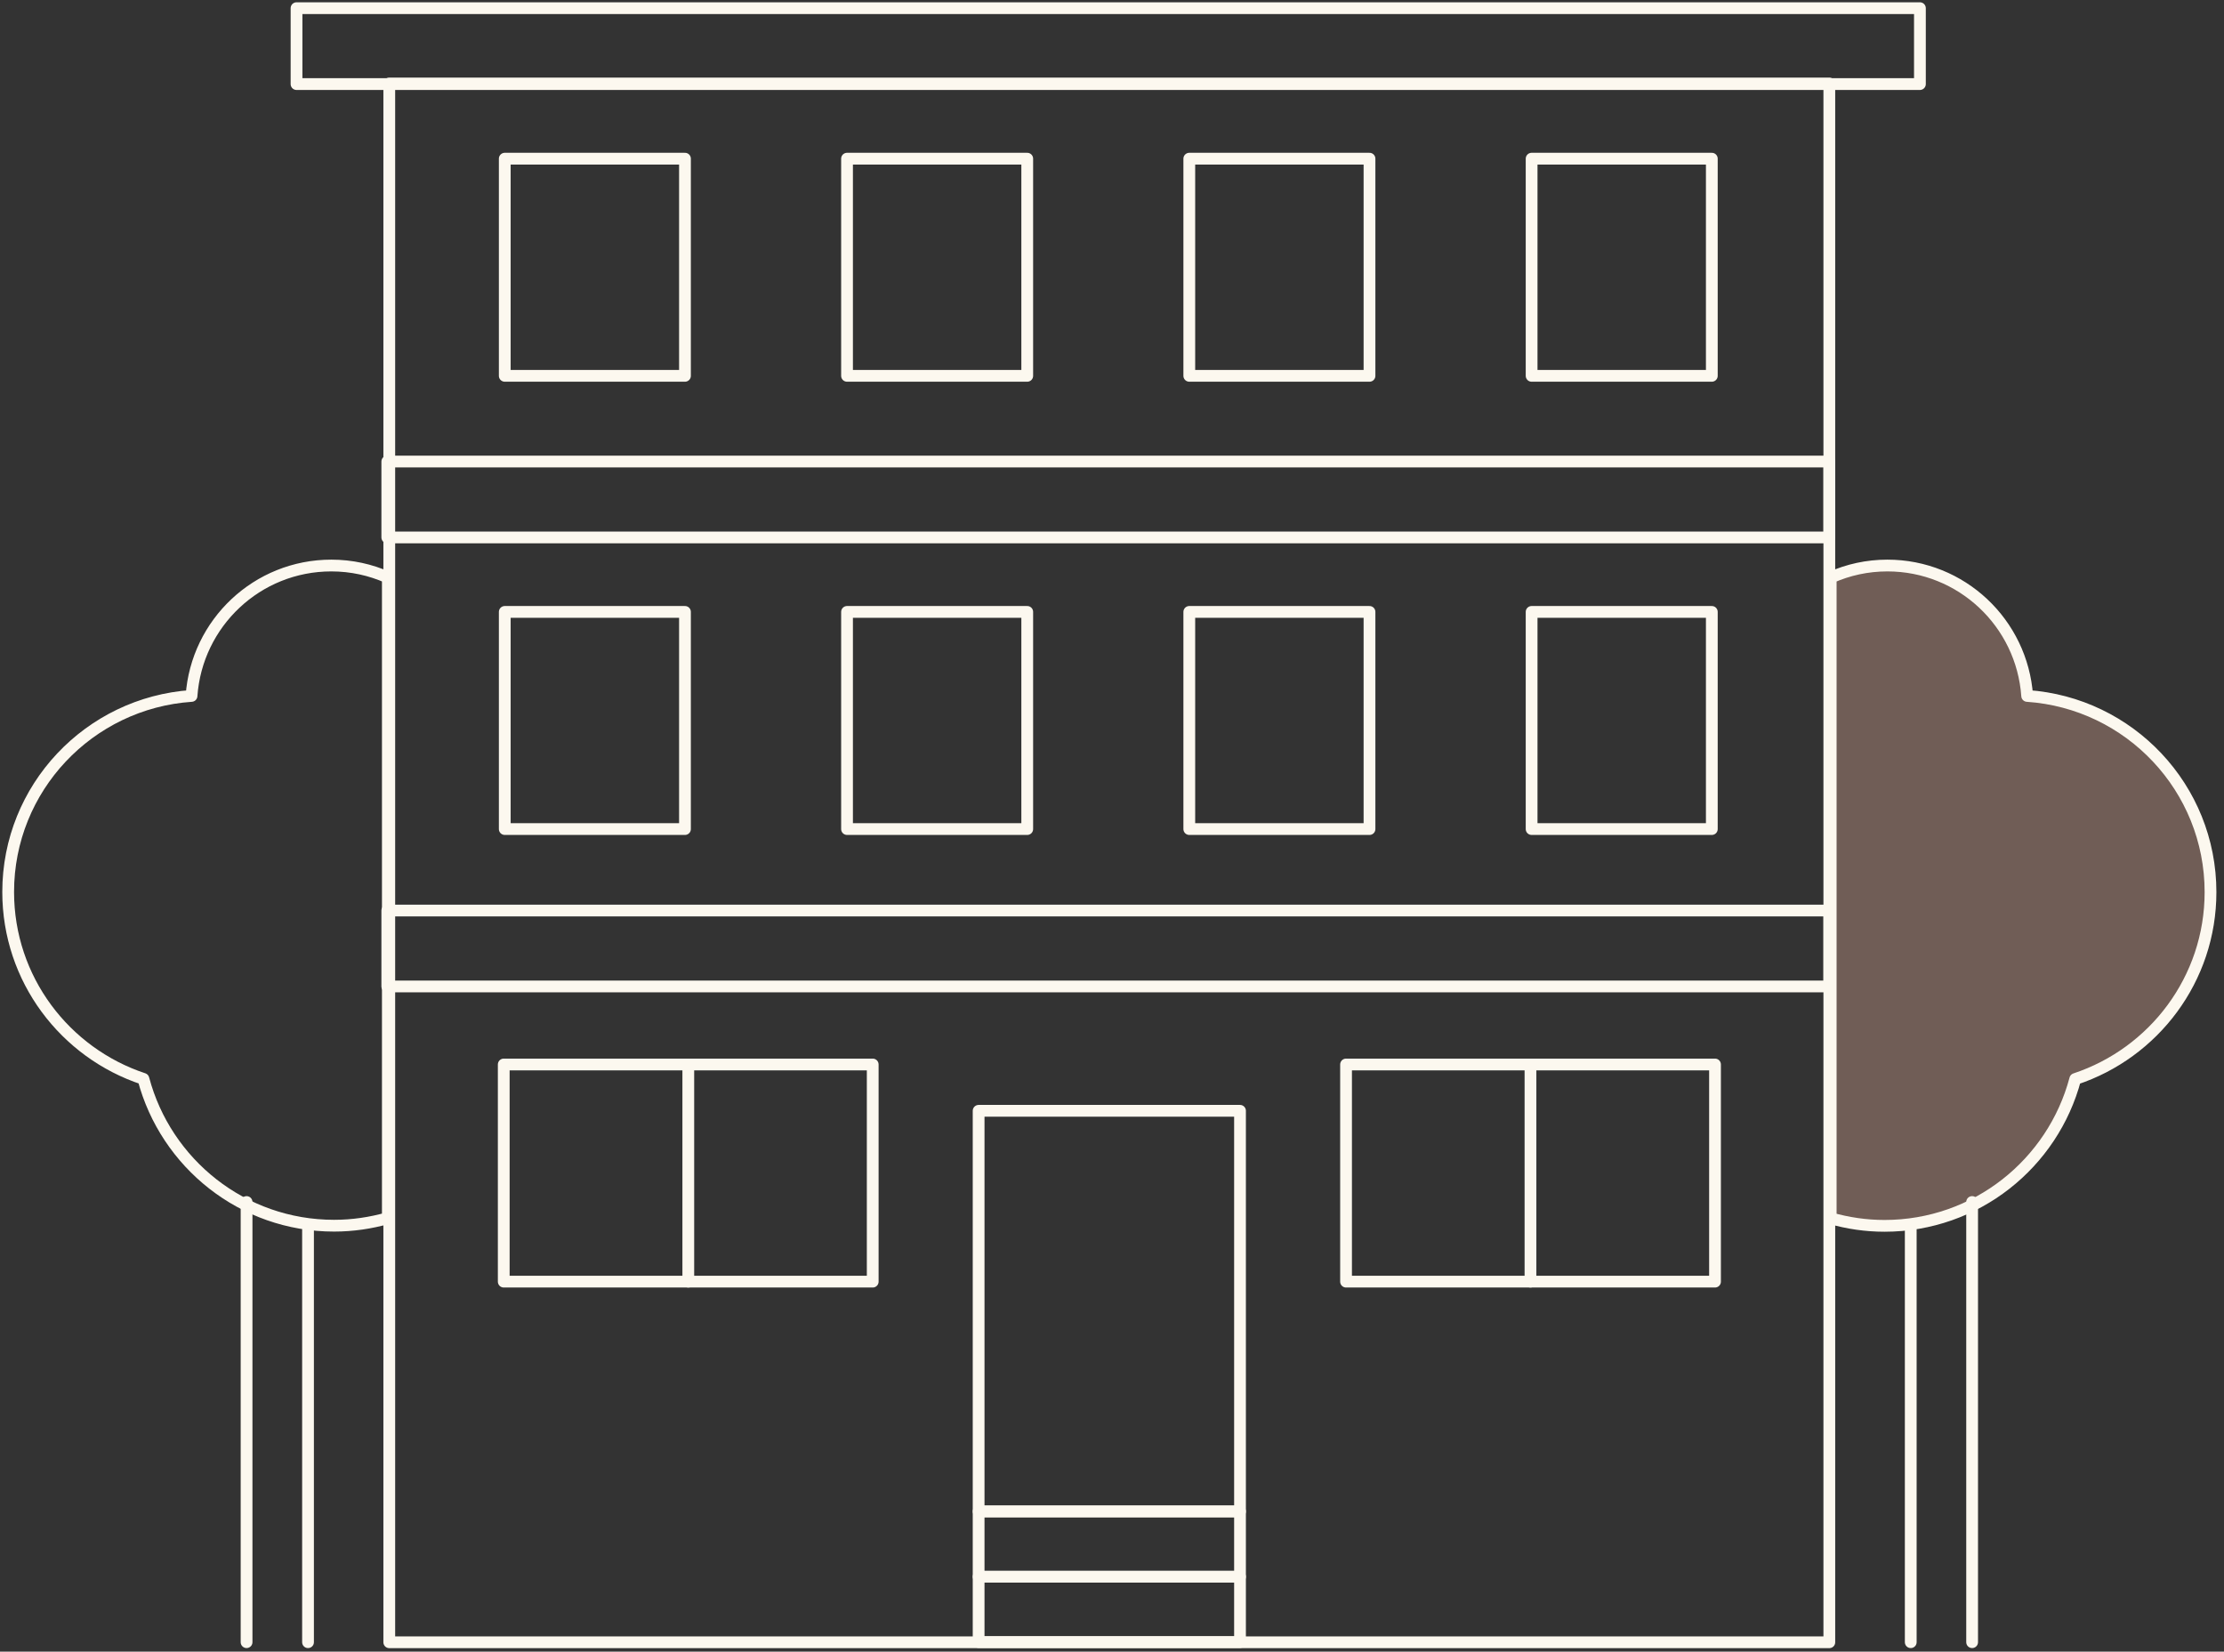 <?xml version="1.0" encoding="UTF-8"?> <svg xmlns="http://www.w3.org/2000/svg" width="272" height="202" viewBox="0 0 272 202" fill="none"><rect x="0" y="0" width="272" height="202" fill="#333333" stroke="none"/><path d="M151.656 192.836H119.688V200.828H151.656V192.836Z" stroke="#FCF8EF" stroke-width="1.439" stroke-miterlimit="10" stroke-linecap="round" stroke-linejoin="round"></path><path d="M151.656 184.844H119.688V192.836H151.656V184.844Z" stroke="#FCF8EF" stroke-width="1.439" stroke-miterlimit="10" stroke-linecap="round" stroke-linejoin="round"></path><path d="M151.656 135.852H119.688V184.851H151.656V135.852Z" stroke="#FCF8EF" stroke-width="1.439" stroke-miterlimit="10" stroke-linecap="round" stroke-linejoin="round"></path><path d="M106.735 130.188H61.609V156.746H106.735V130.188Z" stroke="#FCF8EF" stroke-width="1.439" stroke-miterlimit="10" stroke-linecap="round" stroke-linejoin="round"></path><path d="M83.773 74.836H61.734V101.395H83.773V74.836Z" stroke="#FCF8EF" stroke-width="1.439" stroke-miterlimit="10" stroke-linecap="round" stroke-linejoin="round"></path><path d="M209.359 74.836H187.32V101.395H209.359V74.836Z" stroke="#FCF8EF" stroke-width="1.439" stroke-miterlimit="10" stroke-linecap="round" stroke-linejoin="round"></path><path d="M167.492 74.836H145.453V101.395H167.492V74.836Z" stroke="#FCF8EF" stroke-width="1.439" stroke-miterlimit="10" stroke-linecap="round" stroke-linejoin="round"></path><path d="M125.633 74.836H103.594V101.395H125.633V74.836Z" stroke="#FCF8EF" stroke-width="1.439" stroke-miterlimit="10" stroke-linecap="round" stroke-linejoin="round"></path><path d="M83.773 19.406H61.734V45.965H83.773V19.406Z" stroke="#FCF8EF" stroke-width="1.439" stroke-miterlimit="10" stroke-linecap="round" stroke-linejoin="round"></path><path d="M209.359 19.406H187.32V45.965H209.359V19.406Z" stroke="#FCF8EF" stroke-width="1.439" stroke-miterlimit="10" stroke-linecap="round" stroke-linejoin="round"></path><path d="M167.492 19.406H145.453V45.965H167.492V19.406Z" stroke="#FCF8EF" stroke-width="1.439" stroke-miterlimit="10" stroke-linecap="round" stroke-linejoin="round"></path><path d="M125.633 19.406H103.594V45.965H125.633V19.406Z" stroke="#FCF8EF" stroke-width="1.439" stroke-miterlimit="10" stroke-linecap="round" stroke-linejoin="round"></path><path d="M84.18 130.188V156.746" stroke="#FCF8EF" stroke-width="1.439" stroke-miterlimit="10" stroke-linecap="round" stroke-linejoin="round"></path><path d="M209.75 130.188H164.625V156.746H209.75V130.188Z" stroke="#FCF8EF" stroke-width="1.439" stroke-miterlimit="10" stroke-linecap="round" stroke-linejoin="round"></path><path d="M187.18 130.188V156.746" stroke="#FCF8EF" stroke-width="1.439" stroke-miterlimit="10" stroke-linecap="round" stroke-linejoin="round"></path><path d="M223.73 10.211H47.609V200.85H223.73V10.211Z" stroke="#FCF8EF" stroke-width="1.439" stroke-miterlimit="10" stroke-linecap="round" stroke-linejoin="round"></path><path d="M223.732 111.359H47.367V120.643H223.732V111.359Z" stroke="#FCF8EF" stroke-width="1.439" stroke-miterlimit="10" stroke-linecap="round" stroke-linejoin="round"></path><path d="M223.732 56.445H47.367V65.729H223.732V56.445Z" stroke="#FCF8EF" stroke-width="1.439" stroke-miterlimit="10" stroke-linecap="round" stroke-linejoin="round"></path><path d="M234.81 1H36.266V10.283H234.81V1Z" stroke="#FCF8EF" stroke-width="1.439" stroke-miterlimit="10" stroke-linecap="round" stroke-linejoin="round"></path><path d="M47.434 70.63C45.322 69.688 42.984 69.164 40.524 69.164C31.45 69.164 24.051 76.196 23.423 85.113C10.894 85.968 1 96.368 1 109.089C1 119.751 7.945 128.773 17.542 131.948C20.282 142.279 29.67 149.904 40.855 149.904C43.141 149.904 45.34 149.573 47.434 148.979V70.63Z" stroke="#FCF8EF" stroke-width="1.439" stroke-miterlimit="10" stroke-linecap="round" stroke-linejoin="round"></path><path d="M30.156 147.008V200.84" stroke="#FCF8EF" stroke-width="1.439" stroke-miterlimit="10" stroke-linecap="round" stroke-linejoin="round"></path><path d="M37.672 149.906V200.842" stroke="#FCF8EF" stroke-width="1.439" stroke-miterlimit="10" stroke-linecap="round" stroke-linejoin="round"></path><path d="M223.916 70.63C226.027 69.688 228.366 69.164 230.826 69.164C239.9 69.164 247.299 76.196 247.927 85.113C260.456 85.968 270.35 96.368 270.35 109.107C270.35 119.768 263.405 128.79 253.807 131.966C251.068 142.296 241.68 149.922 230.477 149.922C228.191 149.922 225.992 149.59 223.898 148.997V70.63H223.916Z" fill="#705D56" stroke="#FCF8EF" stroke-width="1.439" stroke-miterlimit="10" stroke-linecap="round" stroke-linejoin="round"></path><path d="M241.195 147.008V200.84" stroke="#FCF8EF" stroke-width="1.439" stroke-miterlimit="10" stroke-linecap="round" stroke-linejoin="round"></path><path d="M233.688 149.906V200.842" stroke="#FCF8EF" stroke-width="1.439" stroke-miterlimit="10" stroke-linecap="round" stroke-linejoin="round"></path></svg> 